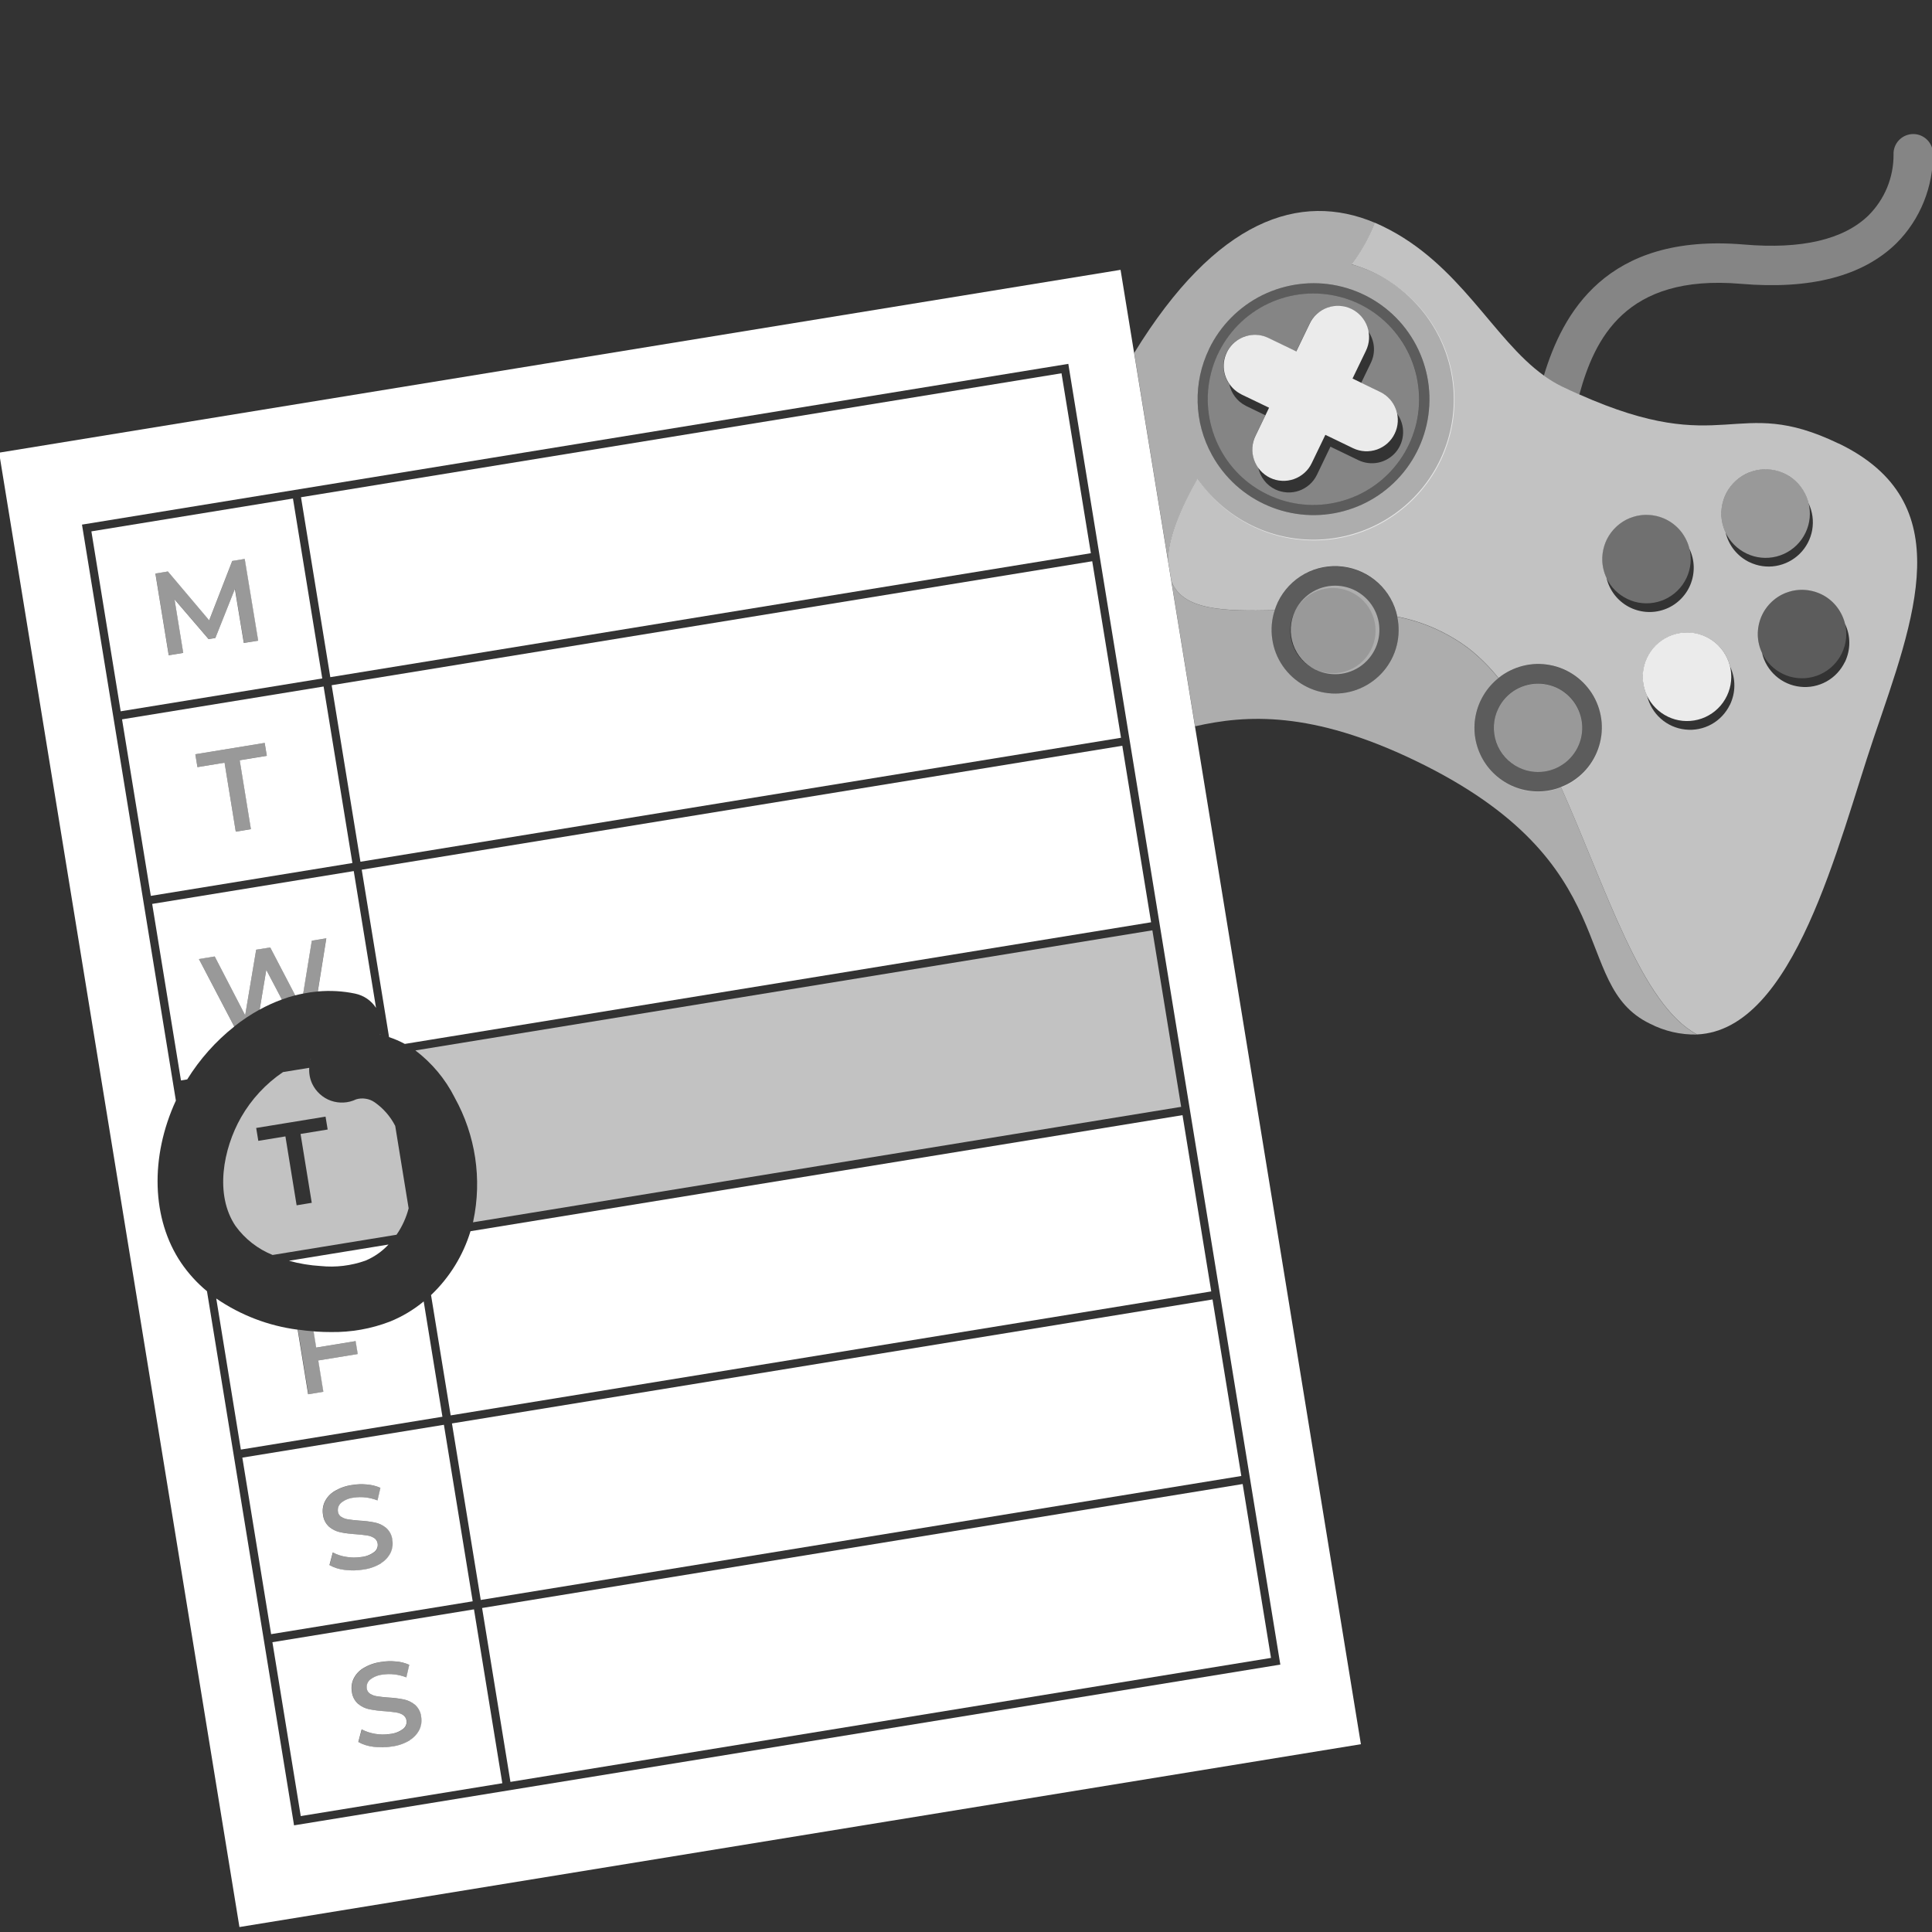 <svg viewBox="0 0 300 300" xmlns="http://www.w3.org/2000/svg"><rect x="0" y="0" width="300" height="300" fill="#333333" stroke="none"/><g fill="#fff"><path d="m 188.28 201.78 l -118.1 19.25 4.47 27.41 118.1 -19.25 z"/><path d="m 192.96 230.44 l -118.1 19.25 4.4 27 118.1 -19.25 z"/><path d="m 169.6 87.15 l -118.1 19.25 4.47 27.41 118.1 -19.25 z"/><path d="m 164.84 57.96 l -118.1 19.25 4.55 27.94 118.1 -19.25 -4.56 -27.94 z"/><path d="m 45.49 77.41 l -31.3 5.1 4.55 27.94 31.3 -5.1 z m -9.01 14.02 l -3.04 7.64 -1.05 .17 -5.29 -6.17 1.35 8.31 -2.25 .37 -2.07 -12.69 1.94 -.32 6.41 7.59 3.58 -9.22 1.94 -.32 2.09 12.69 -2.23 .36 -1.39 -8.41 z"/><path d="m 42.3 255 l 4.4 27 31.3 -5.1 -4.4 -27 z m 21.35 15.22 c -.84 .51 -1.77 .84 -2.75 .97 -.96 .16 -1.94 .17 -2.91 .05 -.83 -.09 -1.63 -.34 -2.35 -.75 l .52 -1.96 c .65 .35 1.35 .58 2.08 .7 .77 .14 1.56 .14 2.34 .02 .74 -.07 1.45 -.35 2.04 -.8 .19 -.15 .34 -.36 .43 -.59 s .11 -.48 .07 -.72 c -.02 -.17 -.08 -.33 -.18 -.48 -.09 -.14 -.22 -.27 -.36 -.36 -.33 -.21 -.7 -.34 -1.08 -.39 -.42 -.07 -.99 -.13 -1.71 -.19 -.83 -.05 -1.65 -.15 -2.46 -.31 -.63 -.13 -1.22 -.42 -1.72 -.83 -.55 -.49 -.89 -1.16 -.97 -1.88 -.12 -.68 -.03 -1.38 .26 -2.01 .33 -.68 .85 -1.26 1.5 -1.65 .84 -.51 1.77 -.84 2.74 -.97 .77 -.13 1.55 -.15 2.33 -.08 .72 .05 1.42 .23 2.08 .52 l -.45 1.95 c -.6 -.23 -1.22 -.39 -1.86 -.46 -.6 -.07 -1.2 -.06 -1.8 .03 -.73 .07 -1.43 .35 -2 .81 -.19 .17 -.33 .38 -.42 .62 -.08 .24 -.1 .5 -.06 .74 .02 .17 .08 .33 .17 .47 s .22 .26 .36 .35 c .33 .2 .7 .33 1.08 .38 .42 .07 .99 .13 1.71 .19 .82 .04 1.63 .14 2.43 .3 .63 .13 1.23 .42 1.73 .83 .54 .48 .89 1.14 .96 1.85 .12 .68 .03 1.37 -.26 2 -.34 .68 -.86 1.25 -1.51 1.64 z"/><path d="m 60.4 161.04 c .85 .28 1.67 .63 2.46 1.06 l 115.88 -18.89 -4.47 -27.41 -118.1 19.25 4.24 25.98 z"/><path d="m 48.26 164.47 c -.04 .01 -.08 .03 -.12 .04 l .12 -.02 z"/><path d="m 59.02 160.66 c .01 0 .03 .01 .04 .01 l -.02 -.1 c -.01 .03 -.01 .06 -.02 .09 z"/><path d="m 68.93 221.24 l -31.3 5.1 4.47 27.41 31.3 -5.1 z m -9.76 21.51 c -.84 .51 -1.77 .84 -2.75 .97 -.96 .16 -1.94 .18 -2.91 .05 -.83 -.09 -1.63 -.34 -2.35 -.75 l .52 -1.96 c .65 .35 1.35 .58 2.08 .69 .77 .14 1.56 .14 2.34 .02 .74 -.07 1.45 -.35 2.04 -.8 .19 -.15 .34 -.36 .43 -.59 s .11 -.48 .07 -.72 c -.02 -.17 -.08 -.33 -.18 -.48 -.09 -.14 -.22 -.27 -.36 -.36 -.33 -.2 -.7 -.34 -1.08 -.39 -.42 -.07 -.99 -.13 -1.71 -.19 -.83 -.05 -1.65 -.15 -2.46 -.31 -.63 -.13 -1.22 -.42 -1.72 -.83 -.55 -.49 -.89 -1.16 -.97 -1.88 -.12 -.68 -.03 -1.38 .26 -2.01 .33 -.68 .85 -1.26 1.5 -1.65 .84 -.51 1.77 -.84 2.74 -.97 .77 -.13 1.55 -.15 2.33 -.08 .72 .06 1.42 .23 2.08 .52 l -.45 1.95 c -.6 -.23 -1.22 -.39 -1.86 -.46 -.6 -.07 -1.2 -.06 -1.8 .03 -.73 .07 -1.43 .35 -2 .82 -.19 .17 -.33 .38 -.42 .62 -.08 .24 -.1 .5 -.06 .74 .02 .17 .08 .33 .17 .47 s .22 .26 .36 .35 c .33 .2 .7 .33 1.08 .38 .42 .07 .99 .13 1.71 .19 .82 .04 1.63 .14 2.43 .3 .63 .13 1.23 .42 1.73 .83 .54 .48 .89 1.14 .96 1.85 .12 .68 .03 1.37 -.26 2 -.34 .68 -.86 1.25 -1.51 1.64 z"/><path d="m 49.8 196.59 c 2.35 .24 4.72 -.05 6.95 -.84 1.36 -.57 2.57 -1.42 3.58 -2.5 l -15.46 2.52 c 1.61 .45 3.26 .72 4.93 .82 z"/><path d="m 40.32 156.77 c 1.11 -.61 2.26 -1.13 3.45 -1.57 l -2.42 -4.6 z"/><path d="m 65.81 202.07 c -1.58 1.31 -3.35 2.37 -5.25 3.14 -2.93 1.13 -6.05 1.68 -9.19 1.63 -.71 0 -1.45 -.02 -2.2 -.07 -.16 -.01 -.32 -.03 -.48 -.04 l .41 2.52 6.12 -1 .33 2 -6.13 1 .79 4.86 -2.36 .39 -1.63 -10.03 c -4.54 -.59 -8.87 -2.25 -12.64 -4.84 l 3.82 23.46 31.3 -5.1 -2.91 -17.91 z"/><path d="m 66.93 201.09 l 3.05 18.69 118.1 -19.25 -4.46 -27.37 -110.56 18.02 c -1.15 3.78 -3.26 7.19 -6.12 9.91 z"/><path d="m 36.37 159.4 l -5.48 -10.48 2.45 -.4 4.73 9.13 1.71 -10.18 2.18 -.35 3.88 7.44 c .41 -.11 .82 -.2 1.24 -.28 l 1.34 -8.21 2.25 -.37 -1.32 8.25 c 1.94 -.17 3.9 -.06 5.8 .34 .66 .14 1.28 .4 1.84 .78 s 1.03 .87 1.4 1.43 l -3.46 -21.24 -31.3 5.1 4.47 27.41 .97 -.16 c 1.95 -3.14 4.42 -5.92 7.32 -8.22 z"/><path d="m 50.25 106.6 l -31.3 5.1 4.47 27.41 31.3 -5.1 z m -13.64 22.53 l -1.74 -10.7 -4.21 .69 -.33 -2 10.77 -1.76 .33 2 -4.21 .69 1.74 10.7 -2.36 .39 z"/><path d="m 174 41.9 l -174.14 28.39 37.32 228.94 174.14 -28.39 -37.32 -228.94 z m -128.34 241.55 l -.1 -.63 -13.42 -82.32 c -1.54 -1.27 -2.89 -2.76 -4.01 -4.4 -4.61 -6.81 -4.85 -16.46 -.82 -25.2 l -14.58 -89.44 .63 -.1 152.53 -24.86 .1 .63 32.82 201.35 -.63 .1 -152.53 24.86 z"/><path d="m 70.6 170.43 c 3.25 5.84 4.27 12.65 2.89 19.18 -.02 .06 -.04 .13 -.05 .19 l 109.97 -17.93 -4.47 -27.41 -114.44 18.65 c 2.56 1.94 4.65 4.44 6.1 7.31 z" opacity=".7"/><path d="m 63.45 187.61 l -2.08 -12.78 c -.75 -1.47 -1.85 -2.73 -3.2 -3.67 -.42 -.29 -.89 -.48 -1.39 -.55 -.5 -.08 -1.01 -.05 -1.49 .1 -.61 .29 -1.26 .46 -1.93 .49 -.67 .04 -1.34 -.06 -1.97 -.28 s -1.21 -.57 -1.71 -1.02 -.9 -.99 -1.19 -1.59 c -.37 -.78 -.53 -1.64 -.47 -2.5 l -4.07 .66 c -2.68 1.81 -4.91 4.22 -6.52 7.03 -2.79 4.91 -4.13 12.03 -.85 16.88 1.46 2.01 3.45 3.56 5.75 4.49 l 19.24 -3.14 c .87 -1.25 1.51 -2.65 1.89 -4.13 z m -15.03 -.84 l -2.36 .39 -1.74 -10.7 -4.21 .69 -.33 -2 10.77 -1.76 .33 2 -4.21 .69 1.74 10.7 z" opacity=".7"/><path d="m 41.43 117.36 l -.33 -2 -10.77 1.76 .33 2 4.21 -.69 1.74 10.7 2.36 -.39 -1.74 -10.7 4.21 -.69 z" opacity=".5"/><path d="m 38.01 86.78 l -1.94 .32 -3.58 9.22 -6.41 -7.59 -1.94 .32 2.07 12.69 2.25 -.37 -1.35 -8.31 5.29 6.17 1.05 -.17 3.04 -7.64 1.39 8.41 2.23 -.36 -2.09 -12.69 z" opacity=".5"/><path d="m 50.66 145.7 l -2.25 .37 -1.34 8.21 c .75 -.15 1.51 -.26 2.27 -.32 l 1.32 -8.25 z" opacity=".5"/><path d="m 41.35 150.6 l 2.42 4.6 c .68 -.25 1.37 -.47 2.07 -.65 l -3.88 -7.44 -2.18 .35 -1.71 10.18 -4.73 -9.13 -2.45 .4 5.48 10.48 c 1.24 -.98 2.56 -1.86 3.95 -2.63 l 1.03 -6.17 z" opacity=".5"/><path d="m 47.88 216.5 l 2.36 -.39 -.79 -4.86 6.13 -1 -.33 -2 -6.12 1 -.41 -2.52 c -.84 -.06 -1.66 -.15 -2.46 -.27 l 1.63 10.03 z" opacity=".5"/><path d="m 60.95 239.11 c -.08 -.72 -.42 -1.38 -.96 -1.85 -.5 -.41 -1.09 -.69 -1.73 -.83 -.8 -.16 -1.62 -.26 -2.44 -.3 -.72 -.06 -1.29 -.12 -1.71 -.19 -.38 -.05 -.75 -.19 -1.08 -.38 -.14 -.09 -.27 -.21 -.36 -.35 s -.15 -.3 -.17 -.47 c -.05 -.25 -.03 -.51 .06 -.74 .08 -.24 .23 -.45 .42 -.62 .57 -.46 1.27 -.75 2 -.82 .6 -.09 1.2 -.1 1.8 -.03 .64 .07 1.26 .23 1.86 .46 l .45 -1.95 c -.66 -.29 -1.36 -.46 -2.08 -.52 -.78 -.07 -1.56 -.04 -2.33 .08 -.97 .13 -1.9 .46 -2.74 .97 -.65 .39 -1.17 .97 -1.5 1.65 -.29 .63 -.38 1.33 -.26 2.01 .08 .73 .42 1.4 .97 1.88 .5 .41 1.09 .7 1.72 .83 .81 .15 1.64 .26 2.46 .31 .72 .06 1.29 .12 1.71 .19 .38 .06 .75 .19 1.08 .39 .14 .09 .27 .21 .36 .36 .09 .14 .15 .31 .18 .48 .04 .24 .02 .49 -.07 .72 s -.24 .43 -.43 .59 c -.59 .45 -1.3 .73 -2.04 .8 -.78 .12 -1.57 .12 -2.34 -.02 -.73 -.11 -1.43 -.35 -2.08 -.69 l -.52 1.96 c .72 .41 1.52 .67 2.35 .75 .97 .13 1.95 .11 2.91 -.05 .97 -.13 1.91 -.46 2.75 -.97 .65 -.39 1.18 -.96 1.51 -1.64 .29 -.62 .38 -1.32 .27 -1.99 z" opacity=".5"/><path d="m 65.42 266.58 c -.08 -.72 -.42 -1.38 -.96 -1.85 -.5 -.41 -1.09 -.69 -1.73 -.83 -.8 -.16 -1.62 -.26 -2.43 -.3 -.72 -.06 -1.29 -.12 -1.71 -.19 -.38 -.05 -.75 -.18 -1.08 -.38 -.14 -.09 -.27 -.21 -.36 -.35 s -.15 -.3 -.17 -.47 c -.04 -.25 -.02 -.51 .06 -.74 .08 -.24 .23 -.45 .42 -.62 .57 -.46 1.27 -.75 2 -.81 .6 -.09 1.2 -.1 1.8 -.03 .64 .07 1.26 .23 1.86 .46 l .45 -1.95 c -.66 -.29 -1.36 -.46 -2.08 -.52 -.78 -.07 -1.56 -.04 -2.33 .08 -.97 .13 -1.9 .46 -2.74 .97 -.65 .39 -1.17 .97 -1.5 1.65 -.29 .63 -.38 1.33 -.26 2.01 .08 .73 .42 1.4 .97 1.88 .5 .41 1.09 .7 1.72 .83 .81 .16 1.64 .26 2.46 .31 .72 .06 1.29 .12 1.71 .19 .38 .05 .75 .19 1.08 .39 .14 .09 .27 .21 .36 .36 .09 .14 .15 .31 .18 .48 .04 .24 .01 .49 -.07 .72 -.09 .23 -.24 .43 -.43 .59 -.59 .45 -1.3 .73 -2.04 .8 -.78 .12 -1.57 .12 -2.34 -.02 -.73 -.11 -1.43 -.35 -2.08 -.7 l -.52 1.96 c .72 .41 1.52 .67 2.35 .75 .97 .13 1.95 .11 2.91 -.05 .97 -.13 1.91 -.46 2.75 -.97 .65 -.39 1.18 -.96 1.51 -1.64 .29 -.63 .38 -1.32 .26 -2 z" opacity=".5"/><path d="m 285.49 68.87 c -16.09 -7.76 -17.55 2.48 -40.25 -7.62 -.9 -.4 -1.82 -.82 -2.79 -1.29 -.95 -.47 -1.86 -1.03 -2.72 -1.65 -7.91 -5.66 -13.02 -17.38 -25.02 -23.17 -.41 -.2 -.82 -.38 -1.23 -.56 -.89 2.31 -2.11 4.49 -3.61 6.46 3.37 .95 6.46 2.7 9.01 5.1 s 4.49 5.38 5.64 8.68 c 1.16 3.31 1.5 6.84 1 10.31 s -1.83 6.76 -3.87 9.6 -4.74 5.15 -7.87 6.73 -6.59 2.38 -10.09 2.34 -6.94 -.92 -10.03 -2.58 c -3.09 -1.65 -5.73 -4.02 -7.71 -6.91 -2.72 4.78 -4.52 9.19 -4.59 12.69 l .54 3.28 c 1.82 4.53 8.16 4.63 16.03 4.47 .14 -.43 .3 -.84 .49 -1.25 .89 -1.86 2.35 -3.39 4.15 -4.38 1.81 -.99 3.88 -1.39 5.93 -1.14 s 3.97 1.13 5.49 2.52 2.57 3.23 2.99 5.25 c 4.05 .79 7.87 2.5 11.16 4.99 1.68 1.34 3.2 2.86 4.54 4.54 1.11 -.89 2.4 -1.53 3.79 -1.88 1.38 -.35 2.83 -.39 4.23 -.12 1.4 .26 2.73 .83 3.89 1.66 s 2.13 1.9 2.84 3.13 c .71 1.24 1.14 2.61 1.27 4.03 s -.06 2.85 -.54 4.2 c -.48 1.34 -1.24 2.57 -2.24 3.59 s -2.2 1.81 -3.54 2.32 c 7.05 15.75 12.46 33.81 21.15 38.42 15.15 -.71 21.89 -29.73 27.41 -46.02 6.35 -18.7 13.46 -36.64 -5.44 -45.75 z m -36.03 20.88 c -.41 -.87 -.64 -1.82 -.66 -2.78 s .16 -1.92 .53 -2.81 .93 -1.69 1.63 -2.35 1.53 -1.17 2.44 -1.48 c .91 -.32 1.87 -.44 2.83 -.36 s 1.89 .36 2.73 .82 1.58 1.1 2.16 1.86 c .58 .77 1 1.65 1.22 2.58 .41 .87 .64 1.82 .66 2.78 s -.16 1.92 -.53 2.81 -.93 1.69 -1.63 2.35 -1.53 1.17 -2.44 1.48 c -.91 .32 -1.87 .44 -2.83 .36 s -1.89 -.36 -2.73 -.82 -1.58 -1.1 -2.16 -1.86 c -.58 -.77 -1 -1.65 -1.22 -2.58 z m 19.16 19.68 c -.62 1.28 -1.61 2.34 -2.85 3.03 s -2.67 .98 -4.08 .82 c -1.41 -.15 -2.74 -.74 -3.8 -1.68 s -1.81 -2.19 -2.13 -3.57 c -.41 -.87 -.64 -1.82 -.66 -2.78 s .16 -1.92 .53 -2.81 .93 -1.69 1.63 -2.35 1.53 -1.16 2.44 -1.48 1.87 -.44 2.83 -.36 1.89 .36 2.74 .82 c .84 .46 1.58 1.1 2.16 1.86 .58 .77 1 1.65 1.22 2.58 .44 .93 .67 1.94 .66 2.96 0 1.02 -.24 2.03 -.68 2.96 z m 3.04 -22.13 c -.92 -.44 -1.73 -1.09 -2.38 -1.89 -.64 -.8 -1.09 -1.73 -1.33 -2.73 -.41 -.87 -.64 -1.82 -.66 -2.78 s .16 -1.92 .53 -2.81 .93 -1.69 1.63 -2.35 1.53 -1.17 2.44 -1.48 c .91 -.32 1.87 -.44 2.83 -.36 s 1.89 .36 2.74 .82 c .84 .46 1.58 1.1 2.16 1.87 s 1 1.65 1.22 2.58 c .61 1.28 .8 2.72 .56 4.12 -.25 1.4 -.92 2.69 -1.93 3.69 s -2.3 1.66 -3.7 1.9 -2.84 .03 -4.12 -.59 z m 14.81 15.49 c -.62 1.28 -1.61 2.34 -2.85 3.03 s -2.67 .98 -4.08 .82 c -1.41 -.15 -2.74 -.74 -3.8 -1.68 s -1.81 -2.19 -2.13 -3.57 c -.41 -.87 -.64 -1.82 -.66 -2.78 s .16 -1.92 .53 -2.81 .93 -1.69 1.63 -2.35 1.53 -1.17 2.44 -1.48 c .91 -.32 1.87 -.44 2.83 -.36 s 1.89 .36 2.74 .82 c .84 .46 1.58 1.1 2.16 1.87 s 1 1.65 1.22 2.58 c .44 .93 .67 1.94 .66 2.96 0 1.02 -.24 2.03 -.68 2.96 z" opacity=".7"/><path d="m 252.68 93 c 1.46 .71 3.12 .87 4.69 .47 s 2.95 -1.35 3.89 -2.67 1.39 -2.93 1.25 -4.55 c -.13 -1.62 -.83 -3.13 -1.97 -4.29 -1.14 -1.15 -2.65 -1.86 -4.27 -2.01 -1.61 -.14 -3.23 .29 -4.56 1.22 s -2.28 2.3 -2.7 3.87 -.26 3.23 .43 4.7 c .67 1.42 1.81 2.57 3.23 3.25 z" opacity=".3"/><path d="m 271.18 85.94 c 1.46 .71 3.12 .87 4.69 .47 s 2.95 -1.35 3.89 -2.67 1.39 -2.93 1.25 -4.55 c -.13 -1.62 -.83 -3.13 -1.97 -4.29 -1.14 -1.15 -2.65 -1.86 -4.27 -2.01 -1.62 -.14 -3.23 .29 -4.56 1.22 s -2.28 2.3 -2.7 3.87 c -.41 1.57 -.26 3.23 .43 4.7 .67 1.42 1.81 2.57 3.23 3.25 z" opacity=".5"/><path d="m 245.24 61.26 c 2.35 -8.57 7.1 -18.72 25.06 -17.19 10.84 .93 18.97 -1.19 24.18 -6.3 1.85 -1.85 3.3 -4.06 4.27 -6.49 s 1.45 -5.03 1.39 -7.64 c -.06 -.8 -.44 -1.55 -1.04 -2.07 -.61 -.53 -1.39 -.8 -2.2 -.75 -.8 .05 -1.55 .41 -2.09 1.01 s -.82 1.38 -.78 2.18 c .01 1.75 -.33 3.49 -1 5.12 -.67 1.62 -1.66 3.09 -2.9 4.33 -3.88 3.75 -10.38 5.27 -19.31 4.51 -21.55 -1.83 -28.22 10.87 -31.09 20.35 .86 .63 1.77 1.18 2.72 1.65 .97 .47 1.89 .89 2.79 1.29 z" opacity=".4"/><path d="m 196.8 76.77 c 3.49 1.69 7.47 2.09 11.22 1.12 3.76 -.96 7.05 -3.22 9.3 -6.38 s 3.31 -7.01 2.98 -10.88 c -.32 -3.86 -2 -7.49 -4.74 -10.24 s -6.36 -4.43 -10.22 -4.76 -7.72 .72 -10.88 2.96 -5.43 5.53 -6.4 9.29 c -.97 3.75 -.58 7.73 1.1 11.23 1.61 3.35 4.3 6.05 7.65 7.66 z m -6.34 -22.02 c .28 -.57 .66 -1.09 1.14 -1.51 .48 -.43 1.03 -.75 1.63 -.96 s 1.24 -.3 1.88 -.26 1.26 .2 1.83 .47 l 3.17 1.53 1.15 .56 2.07 -4.29 c .44 -.92 1.15 -1.67 2.04 -2.16 s 1.91 -.68 2.92 -.56 c 1.01 .13 1.95 .56 2.69 1.25 s 1.25 1.6 1.45 2.59 c .51 .7 .82 1.53 .9 2.4 s -.08 1.73 -.46 2.52 l -1.5 3.11 2.96 1.43 c .67 .33 1.26 .8 1.71 1.39 .46 .59 .77 1.28 .92 2.01 .63 .87 .95 1.93 .91 3.01 s -.44 2.11 -1.13 2.93 -1.64 1.39 -2.7 1.62 c -1.05 .22 -2.15 .09 -3.12 -.38 l -4.33 -2.09 -2.1 4.37 c -.28 .57 -.66 1.09 -1.14 1.51 s -1.03 .75 -1.63 .96 -1.24 .3 -1.88 .26 -1.26 -.2 -1.83 -.47 c -.67 -.33 -1.26 -.8 -1.71 -1.39 -.46 -.59 -.77 -1.28 -.92 -2.01 -.51 -.7 -.82 -1.53 -.89 -2.4 -.08 -.87 .08 -1.73 .45 -2.52 l 1.54 -3.19 -2.96 -1.43 c -.05 -.02 -.09 -.06 -.14 -.08 -.64 -.33 -1.19 -.8 -1.62 -1.38 -.43 -.57 -.73 -1.24 -.87 -1.94 -.51 -.7 -.82 -1.53 -.89 -2.4 -.08 -.87 .08 -1.74 .46 -2.52 z" opacity=".4"/><path d="m 276.83 104.64 c 1.46 .71 3.12 .87 4.69 .47 s 2.95 -1.35 3.89 -2.67 1.39 -2.93 1.26 -4.55 -.83 -3.13 -1.97 -4.29 c -1.14 -1.15 -2.65 -1.86 -4.27 -2.01 -1.62 -.14 -3.23 .29 -4.56 1.22 s -2.28 2.3 -2.7 3.87 -.26 3.23 .43 4.7 c .67 1.42 1.81 2.57 3.22 3.25 z" opacity=".2"/><path d="m 196.12 78.19 c 3.86 1.87 8.27 2.3 12.42 1.21 s 7.78 -3.63 10.22 -7.16 3.55 -7.82 3.11 -12.09 -2.39 -8.25 -5.5 -11.21 -7.18 -4.71 -11.47 -4.93 c -4.29 -.23 -8.52 1.09 -11.92 3.71 s -5.76 6.37 -6.64 10.57 -.23 8.58 1.83 12.35 c 1.8 3.28 4.57 5.92 7.94 7.55 z m -6.97 -23.3 c 1.61 -3.35 4.31 -6.06 7.66 -7.68 s 7.15 -2.05 10.78 -1.23 c 3.63 .83 6.87 2.86 9.19 5.76 2.32 2.91 3.59 6.52 3.59 10.24 s -1.26 7.33 -3.58 10.24 -5.56 4.94 -9.18 5.77 c -3.63 .83 -7.43 .4 -10.78 -1.22 s -6.06 -4.32 -7.67 -7.67 c -1.07 -2.22 -1.62 -4.65 -1.62 -7.11 s .55 -4.89 1.62 -7.11 z" opacity=".2"/><path d="m 203.02 106.72 c 1.76 .85 3.73 1.16 5.67 .88 1.94 -.27 3.75 -1.11 5.2 -2.42 1.46 -1.3 2.5 -3.01 2.99 -4.9 s .41 -3.89 -.24 -5.73 c -.65 -1.85 -1.82 -3.46 -3.39 -4.63 -1.56 -1.18 -3.44 -1.86 -5.39 -1.97 s -3.89 .36 -5.58 1.35 c -1.68 .99 -3.04 2.46 -3.88 4.22 -.19 .4 -.35 .82 -.49 1.25 -.74 2.27 -.63 4.73 .31 6.93 s 2.64 3.98 4.79 5.02 z m -1.9 -11.89 c .02 -.04 .05 -.08 .07 -.13 .85 -1.53 2.28 -2.66 3.96 -3.14 s 3.49 -.28 5.02 .57 2.67 2.26 3.16 3.94 .3 3.49 -.54 5.02 c -.84 1.54 -2.25 2.68 -3.93 3.18 s -3.49 .31 -5.03 -.52 -2.69 -2.24 -3.2 -3.91 c -.51 -1.68 -.33 -3.48 .49 -5.03 z" opacity=".2"/><path d="m 229.94 108.72 c -1.06 2.19 -1.28 4.7 -.61 7.05 .67 2.34 2.18 4.36 4.24 5.66 s 4.53 1.8 6.93 1.39 c 2.4 -.4 4.58 -1.68 6.1 -3.59 1.52 -1.9 2.29 -4.3 2.15 -6.74 -.14 -2.43 -1.16 -4.73 -2.89 -6.46 -1.72 -1.73 -4.02 -2.75 -6.46 -2.89 -2.43 -.14 -4.83 .63 -6.74 2.15 -1.15 .92 -2.09 2.09 -2.73 3.42 z m 2.7 1.3 c .59 -1.23 1.53 -2.25 2.7 -2.94 s 2.52 -1.02 3.88 -.94 2.66 .56 3.75 1.37 c 1.09 .82 1.91 1.94 2.35 3.22 .45 1.28 .51 2.67 .17 3.99 s -1.06 2.5 -2.08 3.41 c -1.01 .91 -2.27 1.49 -3.62 1.68 s -2.72 -.02 -3.94 -.61 c -.82 -.39 -1.55 -.93 -2.15 -1.61 -.61 -.67 -1.07 -1.46 -1.37 -2.31 s -.43 -1.76 -.37 -2.66 c .05 -.9 .29 -1.79 .68 -2.6 z" opacity=".2"/><path d="m 242.37 122.23 c -2.2 .85 -4.63 .88 -6.85 .09 s -4.09 -2.35 -5.26 -4.39 c -1.17 -2.05 -1.58 -4.44 -1.13 -6.76 s 1.7 -4.4 3.54 -5.87 c -1.34 -1.68 -2.87 -3.2 -4.54 -4.54 -3.29 -2.49 -7.11 -4.2 -11.16 -4.99 .31 1.48 .28 3.02 -.09 4.48 -.37 1.47 -1.08 2.83 -2.06 3.98 -.99 1.15 -2.22 2.06 -3.61 2.66 s -2.9 .87 -4.41 .79 -2.99 -.51 -4.31 -1.25 -2.45 -1.77 -3.31 -3.02 -1.42 -2.68 -1.63 -4.18 c -.22 -1.5 -.09 -3.03 .38 -4.47 -7.87 .16 -14.21 .06 -16.03 -4.47 l 3.67 22.49 c 7.98 -1.81 18.11 -2.42 34.21 5.34 33.15 15.97 23.73 34.72 36.43 40.84 2.26 1.16 4.77 1.74 7.31 1.68 -8.69 -4.6 -14.09 -22.67 -21.14 -38.42 z" opacity=".6"/><path d="m 185.95 74.33 c 1.97 2.91 4.62 5.3 7.71 6.97 s 6.54 2.56 10.06 2.61 6.99 -.75 10.13 -2.34 c 3.14 -1.58 5.85 -3.9 7.9 -6.75 s 3.38 -6.16 3.88 -9.64 .15 -7.03 -1.01 -10.34 c -1.17 -3.32 -3.12 -6.3 -5.68 -8.7 -2.57 -2.4 -5.68 -4.15 -9.06 -5.09 1.51 -1.97 2.72 -4.14 3.61 -6.46 -11.61 -4.9 -24.63 -.55 -37.37 20.21 l 5.25 32.22 c .07 -3.51 1.87 -7.91 4.59 -12.69 z m 1.78 -20.12 c 1.75 -3.64 4.67 -6.59 8.29 -8.38 3.63 -1.78 7.74 -2.3 11.69 -1.46 s 7.51 2.99 10.09 6.09 c 2.58 3.11 4.05 6.99 4.16 11.03 s -1.14 8 -3.55 11.24 -5.84 5.58 -9.74 6.63 c -3.9 1.06 -8.04 .77 -11.76 -.82 -3.72 -1.58 -6.79 -4.37 -8.73 -7.91 -1.38 -2.51 -2.14 -5.3 -2.21 -8.16 -.08 -2.86 .53 -5.69 1.77 -8.27 z" opacity=".6"/><path d="m 235.86 119.2 c 1.22 .59 2.59 .8 3.94 .61 1.34 -.19 2.6 -.78 3.61 -1.68 1.01 -.91 1.73 -2.09 2.07 -3.4 s .28 -2.7 -.17 -3.98 -1.26 -2.4 -2.35 -3.22 c -1.08 -.82 -2.38 -1.29 -3.74 -1.37 -1.35 -.08 -2.7 .25 -3.87 .93 -1.17 .69 -2.11 1.7 -2.7 2.93 -.4 .81 -.63 1.7 -.68 2.6 s .07 1.81 .37 2.66 .76 1.64 1.37 2.31 c .6 .67 1.34 1.22 2.15 1.61 z" opacity=".5"/><path d="m 204.33 104.01 c 1.22 .59 2.59 .8 3.93 .62 1.34 -.19 2.6 -.76 3.61 -1.66 s 1.74 -2.07 2.09 -3.38 .31 -2.69 -.13 -3.97 c -.43 -1.28 -1.24 -2.41 -2.31 -3.24 s -2.36 -1.32 -3.71 -1.42 -2.7 .21 -3.88 .87 c -1.18 .67 -2.13 1.67 -2.75 2.87 -.02 .04 -.05 .08 -.07 .13 -.79 1.64 -.9 3.53 -.3 5.26 .6 1.72 1.86 3.13 3.51 3.93 z" opacity=".5"/><path d="m 258.97 111.28 c 1.46 .71 3.12 .87 4.69 .47 s 2.95 -1.35 3.89 -2.67 1.39 -2.93 1.26 -4.55 -.83 -3.13 -1.97 -4.29 c -1.14 -1.15 -2.65 -1.86 -4.27 -2.01 -1.62 -.14 -3.23 .29 -4.56 1.22 s -2.28 2.3 -2.7 3.87 -.26 3.23 .43 4.7 c .67 1.42 1.81 2.57 3.22 3.25 z" opacity=".9"/><path d="m 192.73 61.23 l 1.44 .69 2.89 1.39 -.56 1.17 -1.54 3.19 c -.28 .57 -.45 1.2 -.49 1.84 s .05 1.28 .26 1.89 .54 1.16 .96 1.64 c .43 .48 .94 .87 1.52 1.15 s 1.2 .44 1.84 .47 c .64 .04 1.28 -.06 1.88 -.27 s 1.16 -.55 1.64 -.98 .86 -.95 1.13 -1.53 l 1.54 -3.19 .56 -1.17 1.37 .66 2.96 1.43 c 1.16 .55 2.48 .61 3.69 .19 1.21 -.43 2.2 -1.31 2.75 -2.47 .56 -1.15 .63 -2.48 .22 -3.69 s -1.3 -2.21 -2.44 -2.77 l -2.96 -1.43 -1.37 -.66 2.07 -4.29 c .28 -.57 .45 -1.2 .49 -1.84 s -.05 -1.28 -.26 -1.89 -.54 -1.16 -.96 -1.64 c -.43 -.48 -.94 -.87 -1.52 -1.15 s -1.2 -.44 -1.84 -.47 c -.64 -.04 -1.28 .06 -1.88 .27 s -1.16 .55 -1.63 .98 c -.48 .43 -.86 .95 -1.13 1.53 l -2.07 4.29 -1.15 -.56 -3.17 -1.53 c -.97 -.47 -2.07 -.61 -3.12 -.38 s -2 .79 -2.7 1.62 c -.69 .82 -1.09 1.86 -1.13 2.93 -.04 1.08 .28 2.13 .91 3.01 .47 .67 1.09 1.21 1.83 1.57 z" opacity=".9"/></g></svg>